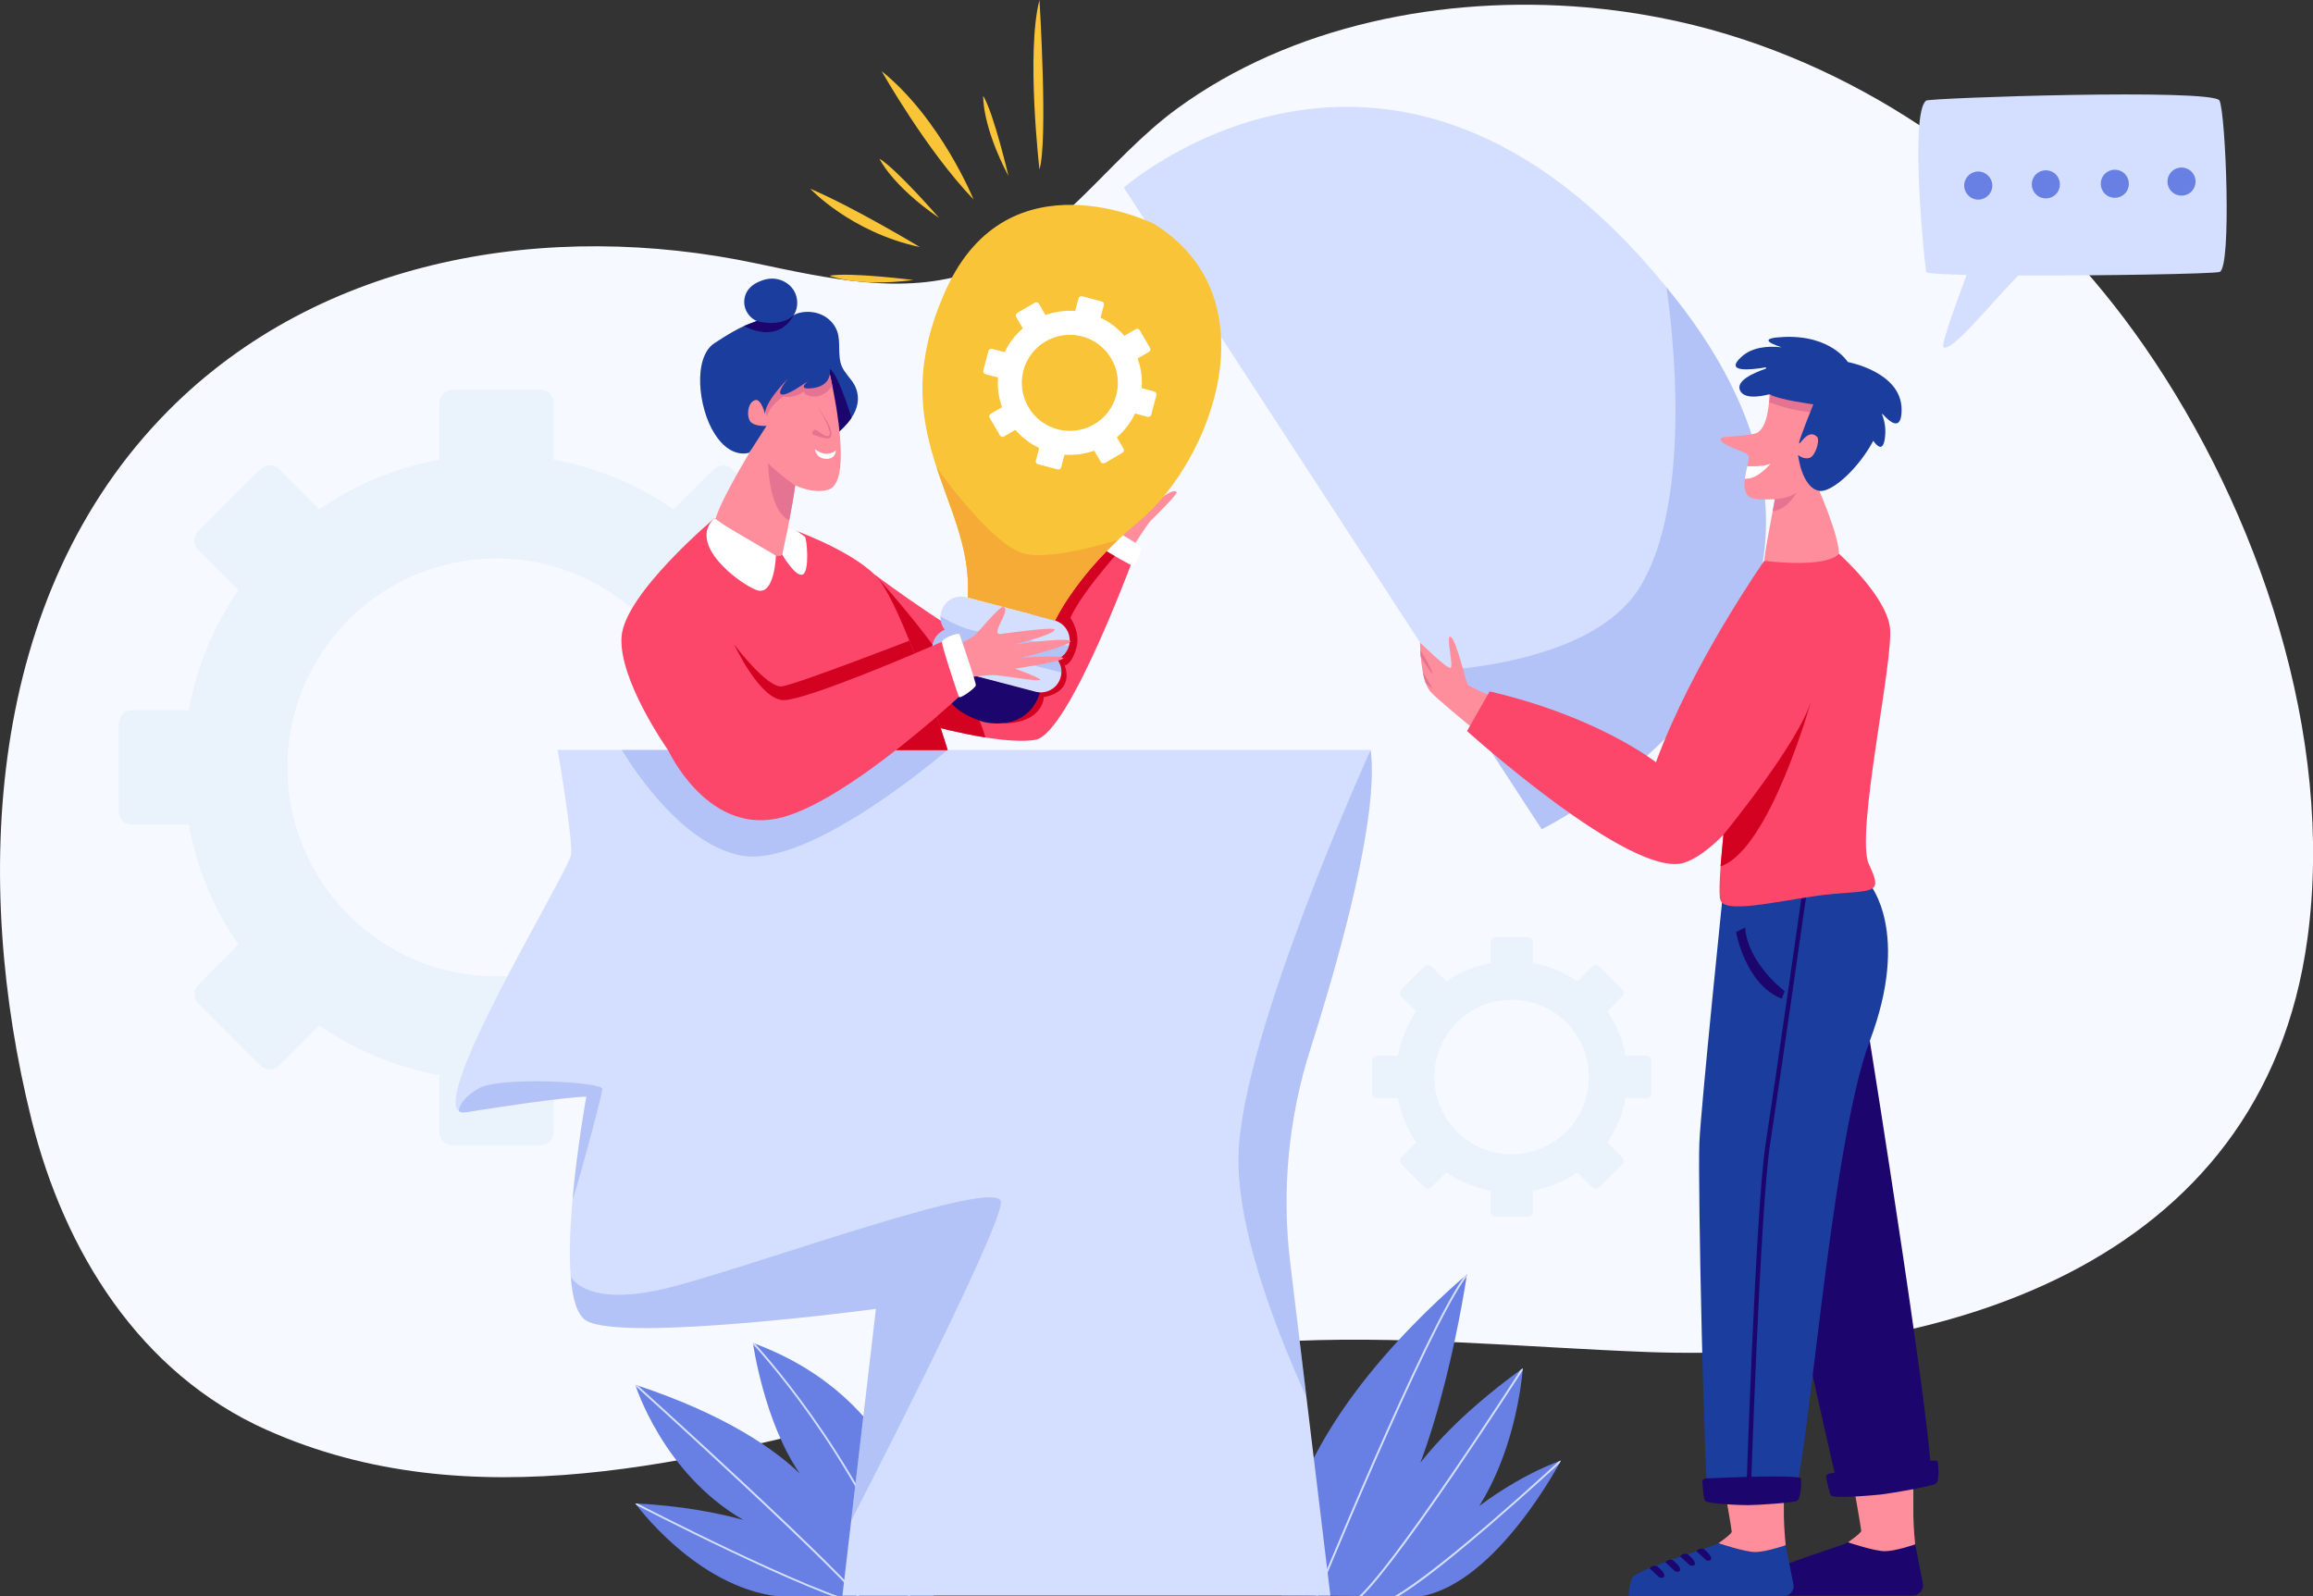 <?xml version="1.0" encoding="utf-8"?>
<!-- Generator: Adobe Illustrator 25.2.0, SVG Export Plug-In . SVG Version: 6.00 Build 0)  -->
<svg version="1.1" id="Layer_1" xmlns="http://www.w3.org/2000/svg" xmlns:xlink="http://www.w3.org/1999/xlink" x="0px" y="0px"
	 viewBox="0 0 2417 1668.1" style="enable-background:new 0 0 2417 1668.1;" xml:space="preserve">
<rect x="0" y="0" width="2417" height="1668.1" fill="#333333" stroke="none"/>
<style type="text/css">
	.st0{fill:#F6F9FF;}
	.st1{fill:#EAF2FC;}
	.st2{clip-path:url(#XMLID_2_);fill:#D4DFFF;}
	.st3{clip-path:url(#XMLID_3_);fill:#D4DFFF;}
	.st4{opacity:0.3;clip-path:url(#XMLID_4_);fill:#6880E4;}
	.st5{opacity:0.3;clip-path:url(#XMLID_5_);fill:#6880E4;}
	.st6{fill:#FE8E9C;}
	.st7{fill:#1C056D;}
	.st8{clip-path:url(#XMLID_6_);fill:#1C056D;}
	.st9{clip-path:url(#XMLID_7_);fill:#E57492;}
	.st10{clip-path:url(#XMLID_7_);fill:#FFFFFF;}
	.st11{fill:#1B3D9E;}
	.st12{clip-path:url(#XMLID_8_);fill:#E57492;}
	.st13{fill:#FC476A;}
	.st14{fill:#D40221;}
	.st15{clip-path:url(#XMLID_9_);fill:#D40221;}
	.st16{fill:#FFFFFF;}
	.st17{clip-path:url(#XMLID_10_);fill:#D40221;}
	.st18{clip-path:url(#XMLID_11_);fill:#1C056D;}
	.st19{clip-path:url(#XMLID_12_);fill:#E57492;}
	.st20{fill:#E57492;}
	.st21{clip-path:url(#XMLID_13_);fill:#F6AB36;}
	.st22{opacity:0.3;clip-path:url(#XMLID_14_);fill:#6880E4;}
	.st23{fill:#D4DFFF;}
	.st24{fill:#6880E4;}
	.st25{fill:#F9C438;}
</style>
<g>
	<path class="st0" d="M1657.7,7.7C1508-5.2,1349.3,26.4,1230.1,113.4c-73.8,53.9-124.1,139.4-213.5,170.5
		c-72.5,25.2-151.9,7-227-8.8c-215.4-45.5-454.2-6.8-613.8,154.1C-15.1,621.8-29,921,32.9,1169.9
		c34.3,137.8,113.2,265.1,245.8,324.3c213,95.1,448.6,33.4,662.6-22.7c126.9-33.3,256.1-60.9,387.4-69.1
		c131-8.1,262.3,5.5,393.2,10.4c302.1,11.1,642.6-88,689.3-432c28.8-211.7-50.9-446.5-170.8-619.4
		C2135.1,209.6,1981.7,89.5,1805,35.9C1758.2,21.7,1708.5,12.1,1657.7,7.7z"/>
	<g>
		<path class="st1" d="M518.7,1020.3c-120.4,0-218.4-98-218.4-218.4s98-218.4,218.4-218.4c120.4,0,218.4,98,218.4,218.4
			S639.2,1020.3,518.7,1020.3z M899.8,742.3h-59.5c-8.3-45.1-25.9-87.8-52-125.5l42.1-42.1c5.3-5.3,5.3-13.9,0-19.2l-65.2-65.2
			c-5.3-5.3-13.9-5.3-19.2,0L704,532.3c-37.8-26.1-80.4-43.7-125.5-52v-59.5c0-7.5-6.1-13.6-13.6-13.6h-92.2
			c-7.5,0-13.6,6.1-13.6,13.6v59.5c-45.1,8.3-87.8,25.9-125.5,52l-42.1-42.1c-5.3-5.3-13.9-5.3-19.2,0l-65.2,65.2
			c-5.3,5.3-5.3,13.9,0,19.2l42.1,42.1c-26.1,37.8-43.7,80.4-52,125.5h-59.5c-7.5,0-13.6,6.1-13.6,13.6V848
			c0,7.5,6.1,13.6,13.6,13.6h59.5c8.3,45.1,25.9,87.8,52,125.5l-42.1,42.1c-5.3,5.3-5.3,13.9,0,19.2l65.2,65.2
			c5.3,5.3,13.9,5.3,19.2,0l42.1-42.1c37.8,26.1,80.4,43.7,125.5,52v59.5c0,7.5,6.1,13.6,13.6,13.6h92.2c7.5,0,13.6-6.1,13.6-13.6
			v-59.5c45.1-8.3,87.8-25.9,125.5-52l42.1,42.1c5.3,5.3,13.9,5.3,19.2,0l65.2-65.2c5.3-5.3,5.3-13.9,0-19.2l-42.1-42.1
			c26.1-37.8,43.7-80.4,52-125.5h59.5c7.5,0,13.6-6.1,13.6-13.6v-92.2C913.4,748.3,907.3,742.3,899.8,742.3z"/>
	</g>
	<g>
		<path class="st1" d="M1579.6,1206.2c-44.6,0-80.8-36.3-80.8-80.8c0-44.6,36.3-80.8,80.8-80.8c44.6,0,80.8,36.3,80.8,80.8
			C1660.5,1169.9,1624.2,1206.2,1579.6,1206.2z M1720.7,1103.2h-22c-3.1-16.7-9.6-32.5-19.2-46.5l15.6-15.6c2-2,2-5.1,0-7.1
			l-24.1-24.1c-2-2-5.1-2-7.1,0l-15.6,15.6c-14-9.6-29.8-16.2-46.5-19.2v-22c0-2.8-2.2-5-5-5h-34.1c-2.8,0-5,2.2-5,5v22
			c-16.7,3.1-32.5,9.6-46.5,19.2l-15.6-15.6c-2-2-5.1-2-7.1,0l-24.1,24.1c-2,2-2,5.1,0,7.1l15.6,15.6c-9.6,14-16.2,29.8-19.2,46.5
			h-22c-2.8,0-5,2.2-5,5v34.1c0,2.8,2.2,5,5,5h22c3.1,16.7,9.6,32.5,19.2,46.5l-15.6,15.6c-2,2-2,5.1,0,7.1l24.1,24.1
			c2,2,5.1,2,7.1,0l15.6-15.6c14,9.6,29.8,16.2,46.5,19.2v22c0,2.8,2.2,5,5,5h34.1c2.8,0,5-2.2,5-5v-22c16.7-3.1,32.5-9.6,46.5-19.2
			l15.6,15.6c2,2,5.1,2,7.1,0l24.1-24.1c2-2,2-5.1,0-7.1l-15.6-15.6c9.6-14,16.2-29.8,19.2-46.5h22c2.8,0,5-2.2,5-5v-34.1
			C1725.7,1105.5,1723.5,1103.2,1720.7,1103.2z"/>
	</g>
	<g>
		<defs>
			<path id="XMLID_358_" d="M786.8,1403.3c0,0,11.3,81.9,48.9,136.4c-24.9-23.9-75.9-61.2-171.8-92.7c0,0,28.5,92.5,112.8,141.2
				c-28.2-7.7-65.8-14.9-112.8-17.2c0,0,62.6,86.7,148.8,97.1h163C975.8,1668.1,977.4,1473,786.8,1403.3z"/>
		</defs>
		<use xlink:href="#XMLID_358_"  style="overflow:visible;fill:#6880E4;"/>
		<clipPath id="XMLID_2_">
			<use xlink:href="#XMLID_358_"  style="overflow:visible;"/>
		</clipPath>
		<path class="st2" d="M954.8,1681c-0.4,0-0.8-0.2-0.9-0.7c-31-84.2-75-154.8-106.4-199.3c-34-48.2-61.1-76.8-61.4-77.1
			c-0.4-0.4-0.4-1,0-1.4c0.4-0.4,1-0.4,1.4,0c0.3,0.3,27.4,29,61.5,77.3c31.5,44.6,75.6,115.4,106.6,199.8c0.2,0.5-0.1,1.1-0.6,1.3
			C955,1681,954.9,1681,954.8,1681z"/>
		<path class="st2" d="M908.6,1683.4c-0.3,0-0.7-0.2-0.8-0.5c-20.8-33.2-242.2-233.2-244.4-235.2c-0.4-0.4-0.4-1-0.1-1.4
			c0.4-0.4,1-0.4,1.4-0.1c9.1,8.2,223.8,202.2,244.8,235.7c0.3,0.5,0.2,1.1-0.3,1.4C908.9,1683.4,908.7,1683.4,908.6,1683.4z"/>
		<path class="st2" d="M905.1,1678.7c-0.1,0-0.1,0-0.2,0c-56.2-11-239.6-105.8-241.5-106.8c-0.5-0.3-0.7-0.9-0.4-1.3
			c0.3-0.5,0.9-0.7,1.3-0.4c1.8,1,185,95.6,240.9,106.6c0.5,0.1,0.9,0.6,0.8,1.2C906,1678.4,905.6,1678.7,905.1,1678.7z"/>
	</g>
	<g>
		<defs>
			<path id="XMLID_357_" d="M1339.4,1667.2c0,0-31.3-140.6,193.5-335.6c0,0-28.5,198.4-91.1,279.9c0,0,5.7-77.9,149.4-181.7
				c0,0-8.5,146.6-106.7,206.3c-98.2,59.7-14.2,4.1-14.2,4.1s75.4-83.1,160.8-114c0,0-66.9,128.3-146.6,141.9L1339.4,1667.2z"/>
		</defs>
		<use xlink:href="#XMLID_357_"  style="overflow:visible;fill:#6880E4;"/>
		<clipPath id="XMLID_3_">
			<use xlink:href="#XMLID_357_"  style="overflow:visible;"/>
		</clipPath>
		<path class="st3" d="M1369.2,1685.5c-0.1,0-0.3,0-0.4-0.1c-0.5-0.2-0.8-0.8-0.5-1.3c1.2-3,122.3-299.8,163.9-353.1
			c0.3-0.4,1-0.5,1.4-0.2c0.4,0.3,0.5,1,0.2,1.4c-41.4,53.1-162.4,349.7-163.7,352.6C1370,1685.3,1369.6,1685.5,1369.2,1685.5z"/>
		<path class="st3" d="M1416.1,1673.7c-0.3,0-0.6-0.1-0.8-0.4c-0.3-0.4-0.2-1.1,0.2-1.4c36.5-27,173.5-240.4,174.9-242.6
			c0.3-0.5,0.9-0.6,1.4-0.3c0.5,0.3,0.6,0.9,0.3,1.4c-0.3,0.5-35,54.5-73.7,111.2c-52,76.1-86.3,120.5-101.7,132
			C1416.6,1673.6,1416.3,1673.7,1416.1,1673.7z"/>
		<path class="st3" d="M1449.8,1673.8c-0.4,0-0.8-0.2-0.9-0.6c-0.2-0.5,0-1.1,0.5-1.3c17.7-7.7,54.6-35.4,106.8-80.2
			c39.4-33.9,74-65.9,74.3-66.2c0.4-0.4,1-0.4,1.4,0.1c0.4,0.4,0.4,1-0.1,1.4c-0.3,0.3-34.9,32.3-74.4,66.3
			c-53,45.6-89.1,72.7-107.3,80.5C1450,1673.8,1449.9,1673.8,1449.8,1673.8z"/>
	</g>
	<g>
		<g>
			<defs>
				<path id="XMLID_356_" d="M1432.3,783.6H582.7c0,0,15.8,91.5,14.1,109.1s-162.5,277.9-110.3,269.6
					c108.3-17.2,126.2-16.3,126.2-16.3s-38.7,211.1,0,234c38.7,22.9,302.6-12.3,302.6-12.3l-35,299.6h509.9l-42-347.8
					c-9.1-75.1-1.9-151.2,21.1-223.3C1400.9,996.8,1441.1,852.5,1432.3,783.6z"/>
			</defs>
			<use xlink:href="#XMLID_356_"  style="overflow:visible;fill:#D4DFFF;"/>
			<clipPath id="XMLID_4_">
				<use xlink:href="#XMLID_356_"  style="overflow:visible;"/>
			</clipPath>
			<path class="st4" d="M596.2,1333.6c0,0,15.2,34.6,105.4,11.3s342.9-116.2,344.3-88.8c1.4,27.3-156.8,333.7-156.8,333.7
				s9.2-191.6-0.4-195.7c-9.6-4.1-262.4,54.7-287,10.9S596.2,1333.6,596.2,1333.6"/>
			<path class="st4" d="M479.5,1161.2c0,0-0.9-11.6,21.1-24.1c22-12.4,128.8-6.6,128.8,0.7s-31.9,123.1-31.2,115.1
				c0.7-8,8.5-89.5,1.2-92.4C592,1157.6,473.9,1173.1,479.5,1161.2"/>
			<path class="st4" d="M1432.3,783.6c0,0-134.7,296.2-138.1,423.4s111.9,335.8,111.9,335.8s-40.7-257.8-30.5-325.6
				c10.2-67.8,91.6-433.5,91.6-433.5L1432.3,783.6"/>
			<path class="st4" d="M644.2,774.2c0,0,57.7,106.1,130.3,119.8s215.7-110.4,215.7-110.4L644.2,774.2z"/>
		</g>
		<g>
			<defs>
				<path id="XMLID_355_" d="M1611,866.5L1174.3,196c0,0,289.6-254.1,579.5,119.7C2023.7,663.5,1611,866.5,1611,866.5z"/>
			</defs>
			<use xlink:href="#XMLID_355_"  style="overflow:visible;fill:#D4DFFF;"/>
			<clipPath id="XMLID_5_">
				<use xlink:href="#XMLID_355_"  style="overflow:visible;"/>
			</clipPath>
			<path class="st5" d="M1433.5,702.6c0,0,221,11.1,281.4-91.2c60.4-102.3,26.3-311.7,26.3-311.7s116.6,99.1,142.2,228.1
				c25.6,129-177.8,356.6-258,377.6C1625.5,905.4,1479.8,772.9,1433.5,702.6z"/>
		</g>
		<g>
			<path class="st6" d="M2001.3,1613.8c0,0-1.7-15.7-1.9-30c-0.1-14.3,0-35,0-35l-62.9,1.3c0,0,8.4,47,8.4,49.5
				s-13.9,12.1-13.9,12.1s22.1,20,32.8,19.3C1974.5,1630.1,2001.3,1613.8,2001.3,1613.8z"/>
			<path class="st7" d="M2001.3,1613.8l8.2,41.6c0.6,6.3-4.4,11.8-10.8,11.8h-161.4c0,0-0.7-9.2,3.5-19c4.2-9.9,86.6-33.1,90.2-36.6
				c0,0,27.5,9.3,38.6,9.3C1980.7,1620.9,2001.3,1613.8,2001.3,1613.8z"/>
			<path class="st6" d="M1866,1614.7c0,0-1.7-15.7-1.9-30s0-35,0-35l-62.9,1.3c0,0,8.4,47,8.4,49.5s-13.9,12.1-13.9,12.1
				s22.1,20,32.8,19.3C1839.2,1631,1866,1614.7,1866,1614.7z"/>
			<g>
				<path class="st7" d="M1953.9,1087.7c0,0,71.6,447.5,63.3,459.3c-8.4,11.7-95.5,11.7-95.5,11.7s-75.5-321.7-76.3-385.3
					C1844.6,1109.6,1953.9,1087.7,1953.9,1087.7z"/>
				<g>
					<defs>
						<path id="XMLID_354_" d="M1953.9,924.1c0,0,42.8,50.2,0,163.5c-42.8,113.4-66.6,474.3-81.2,477.6c-14.6,3.3-83.7,4-87.6,0
							c-3.9-4-11.2-331.3-9.3-371.5s25.6-269.6,25.6-269.6H1953.9z"/>
					</defs>
					<use xlink:href="#XMLID_354_"  style="overflow:visible;fill:#1B3D9E;"/>
					<clipPath id="XMLID_6_">
						<use xlink:href="#XMLID_354_"  style="overflow:visible;"/>
					</clipPath>
					<path class="st8" d="M1826.7,1575.1C1826.7,1575.1,1826.7,1575.1,1826.7,1575.1c-1.4,0-2.4-1.1-2.3-2.4
						c0.1-3.1,10.1-309.6,20.6-377.2c10.4-67.5,39.5-271.7,39.8-273.7c0.2-1.3,1.4-2.2,2.6-2c1.3,0.2,2.2,1.4,2,2.6
						c-0.3,2.1-29.4,206.3-39.8,273.8c-10.4,67.3-20.4,373.5-20.5,376.6C1829,1574.1,1828,1575.1,1826.7,1575.1z"/>
				</g>
				<path class="st7" d="M1814.1,973.9c0,0,9.6,54.8,47.8,69.7l3-7.9c0,0-38.5-28.7-41.3-66.5L1814.1,973.9z"/>
				<path class="st7" d="M1778.9,1548.6c-0.1-1.9,1.3-3.6,3.3-3.7c18.1-0.8,99.6-4.4,99.9,0.2c0.4,5.1-0.4,20.8-4,23
					c-3.6,2.2-41.9,4.7-51.4,4.7s-43.3-1.4-45.2-4.7C1780.2,1565.6,1779.3,1554.4,1778.9,1548.6z"/>
				<path class="st7" d="M1908.3,1543.9c-0.4-1.9,1.1-3.7,3.3-4.1c20.4-3.2,112.4-17.2,113.2-12.7c1,5,1.9,20.7-1.9,23.3
					s-46.9,10.1-57.7,11.3c-10.7,1.2-49.3,4.2-51.7,1.1C1911.7,1560.6,1909.4,1549.6,1908.3,1543.9z"/>
			</g>
			<g>
				<g>
					<defs>
						<path id="XMLID_353_" d="M1946.9,424.3c-7.5-24.8-85.1-57-98-24.9c0,0,3,49.4-15.5,53.8c-18.5,4.3-42.1,1-33.8,8.5
							c8.4,7.6,26.8,9.7,27.8,15.8c0.9,6.1-12.1,36.8,2.5,42.6c5.6,2.3,12.4,1.8,24.8,1.6c-3.5,18.4-10.8,56.9-11,63.5
							c-0.3,8.7,63.3,9.4,75.2,2.2c11.9-7.1-17.8-74.5-17.8-74.5C1908.6,504.5,1954.4,449.1,1946.9,424.3z"/>
					</defs>
					<use xlink:href="#XMLID_353_"  style="overflow:visible;fill:#FE8E9C;"/>
					<clipPath id="XMLID_7_">
						<use xlink:href="#XMLID_353_"  style="overflow:visible;"/>
					</clipPath>
					<path class="st9" d="M1854.6,521.6c0,0,13.4-0.4,22.7-6.7c0,0-11.3,20.8-28.3,19.2C1849.1,534.2,1849.2,523.9,1854.6,521.6"/>
					<path class="st9" d="M1848.9,420.3c0,0,46.2,18.9,69.8,6c23.5-12.9-66.3-27.3-66.3-27.3L1848.9,420.3z"/>
					<path class="st10" d="M1824.4,487c0,0,18.9,1.5,25.9-2.8c0,0-14.1,18.2-28.5,15.9C1821.8,500,1821.9,491.6,1824.4,487z"/>
				</g>
				<path class="st11" d="M1987.1,428c0-39.5-56.2-49.7-56.2-49.7s-17.3-28.4-67-26.2c-24.8,1.1-16.6,6.1-2.2,10.8
					c-14.7-1.6-30.9-0.2-42.1,10.1c-17.7,16.2,8.3,13.8,26,10.8c-0.2,0.5-0.4,1-0.5,1.5c-13.7,4.7-31.6,12.9-26.7,22.9
					c4.1,8.3,18.3,6.9,30.7,3.8c10.1,5.9,45.8,10.5,45.8,10.5s-15,36.7-14.9,40.4c0.1,3.7,9.2-16.1,18.8-6.4
					c3.2,3.2-1.6,20-7.8,21.9c-6.5,2.1-12.1-3-12.1-3s3.8,34.2,22.1,37.5c13,2.3,41.4-23.7,56.5-52.3c5.1,7.2,10.3,10.4,12.1-2.5
					c1.4-9.7-0.2-18-2.8-24.7c0-0.4,0.1-0.7,0.1-1.1C1976.4,442.9,1987.1,450.1,1987.1,428z"/>
			</g>
			<g>
				<path class="st11" d="M1866,1614.7l8.2,41.6c0.6,6.3-4.4,11.8-10.8,11.8H1702c0,0-0.7-9.2,3.5-19c4.2-9.9,86.6-33.1,90.2-36.6
					c0,0,27.5,9.3,38.6,9.3C1845.4,1621.7,1866,1614.7,1866,1614.7z"/>
				<path class="st7" d="M1780.1,1618.5c0,0,7.6,5.6,8,9.5c0.3,2.5-1.8,2.9-3.4,2.8c-1,0-1.9-0.4-2.6-1.1l-9.4-8.8
					C1772.7,1621,1775.1,1617.2,1780.1,1618.5z"/>
				<path class="st7" d="M1763.1,1623.8c0,0,7.6,5.6,8,9.5c0.3,2.5-1.8,2.9-3.4,2.8c-1,0-1.9-0.4-2.6-1.1l-9.4-8.8
					C1755.7,1626.3,1758.1,1622.6,1763.1,1623.8z"/>
				<path class="st7" d="M1747.7,1630.1c0,0,7.6,5.6,8,9.5c0.3,2.5-1.8,2.9-3.4,2.8c-1,0-1.9-0.4-2.6-1.1l-9.4-8.8
					C1740.3,1632.6,1742.7,1628.9,1747.7,1630.1z"/>
				<path class="st7" d="M1731.2,1636.4c0,0,7.6,5.6,8,9.5c0.3,2.5-1.8,2.9-3.4,2.8c-1,0-1.9-0.4-2.6-1.1l-9.4-8.8
					C1723.8,1638.9,1726.2,1635.2,1731.2,1636.4z"/>
			</g>
			<g>
				<defs>
					<path id="XMLID_352_" d="M1555.3,726.2c0,0-20.8-9.2-21.9-11.1s-11.7-46.6-17.4-49.6s3,29.6,0,32.2s-32.1-26.3-32.1-26.3
						s0,38.4,10.5,50.9c6,7.2,42.2,36.7,42.2,36.7L1555.3,726.2z"/>
				</defs>
				<use xlink:href="#XMLID_352_"  style="overflow:visible;fill:#FE8E9C;"/>
				<clipPath id="XMLID_8_">
					<use xlink:href="#XMLID_352_"  style="overflow:visible;"/>
				</clipPath>
				<path class="st12" d="M1483.1,678c1,0.3,12.2,19.2,13.8,25c1.6,5.7-14-18.6-14.1-20.4S1483.1,678,1483.1,678z"/>
				<path class="st12" d="M1483.9,698.1c0,0,13,19.8,12.6,20.9c-0.4,1-14.6-12.4-14-15.6C1483.1,700.2,1483.9,698.1,1483.9,698.1z"
					/>
			</g>
			<g>
				<path class="st13" d="M1974.9,655.5c-4.4-33.4-53.2-76.8-53.2-76.8c-14.8,15.7-78.1,7.3-78.1,7.3s-75.4,107.3-113.2,210.5
					c0,0-60.3-47.7-173.8-74l-23.6,41.4c0,0,171.5,154.7,226.6,137.7c12.6-3.9,27-14.8,41.3-29.2c-3.4,34.3-5.4,62.4-3,68.6
					c6.2,15.7,73.8-3.1,117.8-6.9c44.1-3.8,51.6-0.6,37.2-31.1C1938.4,872.2,1979.3,688.9,1974.9,655.5z"/>
				<path class="st14" d="M1800.9,872.2c0,0,79-96,92-140.8c0,0-43.5,156.8-95,173.9L1800.9,872.2z"/>
			</g>
		</g>
		<g>
			<g>
				<defs>
					<path id="XMLID_351_" d="M914.2,600.6c0,0,108.9,81,127,76.9c18.1-4,106.7-132.8,106.7-132.8l40.9,26.7
						c0,0-70.7,195.1-106.7,201.6c-36,6.5-118.2-17.1-118.2-17.1L914.2,600.6z"/>
				</defs>
				<use xlink:href="#XMLID_351_"  style="overflow:visible;fill:#FC476A;"/>
				<clipPath id="XMLID_9_">
					<use xlink:href="#XMLID_351_"  style="overflow:visible;"/>
				</clipPath>
				<path class="st15" d="M914.2,600.6c0,0,103.4,112.2,116.3,173.6l-84.2-9.9C946.2,764.3,904.1,627.4,914.2,600.6"/>
				<path class="st15" d="M1181.2,563c0,0-48.5,51.3-62.7,82.6c0,0,11.3,15.3,6,32.5c-5.3,17.3-12,17.2-12,17.2s12,26.7-21.7,33.1
					c0,0-0.4,26.5-41.2,27.5s0,0,0,0l-3.8-57.3l98.1-148.4C1144.1,550.3,1172.8,549.3,1181.2,563z"/>
			</g>
			<path class="st6" d="M1185.3,569.1c0,0,14.4-22.2,16.5-24.3c2.1-2.2,29.3-28.7,27.8-30.5c-5.1-6.5-30,18.6-30,18.6l-28.8,26.9
				L1185.3,569.1z"/>
			<path class="st16" d="M1147.9,544.8c0,0,44.7,24.4,44.7,27.6s-6,19.8-9.2,18.7c-3.2-1.1-47.3-25.6-47.1-30.8
				C1136.7,555.1,1147.9,544.8,1147.9,544.8z"/>
			<g>
				<defs>
					<path id="XMLID_350_" d="M746.7,541.5c0,0-94,78.7-97.2,123.9c-3.2,45.2,48.6,118.4,48.6,118.4h292.2c0,0-47.5-155-76.1-183.1
						c-28.5-28-90.8-49.2-90.8-49.2L746.7,541.5z"/>
				</defs>
				<use xlink:href="#XMLID_350_"  style="overflow:visible;fill:#FC476A;"/>
				<clipPath id="XMLID_10_">
					<use xlink:href="#XMLID_350_"  style="overflow:visible;"/>
				</clipPath>
				<polyline class="st17" points="978.9,748.6 932,787 994.2,785.9 978.9,748.6 				"/>
			</g>
			<g>
				<g>
					<defs>
						<path id="XMLID_349_" d="M837.6,326.4c7.6-1.3,15.6-0.3,22.4,3.2c6.8,3.5,12.4,9.5,14.9,16.8c4,11.7-0.1,25.3,4.9,36.7
							c3.1,7,9.2,12.2,12.9,18.8c2.8,5,4.1,10.9,3.7,16.6c-0.9,13.9-11.2,25.4-21.8,34.5c-3.4-7.1-9.2-12.7-14.7-18.3
							c-17.3-17.4-34.2-36.4-41.1-59.9c-2.3-7.8-3.3-16.3-1.8-24.3c0.7-3.9,2.1-7.9,4.3-11.3c0.9-1.3,1.2-2.8,2-4.2
							c0.8-1.5,2-2.7,3.3-3.8C829.7,328.6,833.7,327.1,837.6,326.4z"/>
					</defs>
					<use xlink:href="#XMLID_349_"  style="overflow:visible;fill:#1B3D9E;"/>
					<clipPath id="XMLID_11_">
						<use xlink:href="#XMLID_349_"  style="overflow:visible;"/>
					</clipPath>
					<path class="st18" d="M893.7,449.7c0,0-15.8-57.2-26.8-64.5c-11.1-7.3,5,72.4,7.3,71.7C876.5,456.2,888.9,455.7,893.7,449.7z"
						/>
				</g>
				<g>
					<g>
						<defs>
							<path id="XMLID_348_" d="M771,381.4c8.9-10.4,41.2-21.9,67.3-17c14.7,2.7,26.2,14.3,29.4,28.9c7.2,33.1,21.5,111.2-2.1,118.4
								c-10.5,3.2-22.8,0.7-34.7-4.5c-2.4,20.1-11.9,66-13.7,72.2c-2.4,8.6-59.5-20.9-69.4-31.2C741.5,541.5,785,470,785,470
								C779.4,456.4,758.7,395.9,771,381.4z"/>
						</defs>
						<use xlink:href="#XMLID_348_"  style="overflow:visible;fill:#FE8E9C;"/>
						<clipPath id="XMLID_12_">
							<use xlink:href="#XMLID_348_"  style="overflow:visible;"/>
						</clipPath>
						<path class="st19" d="M831,507.3c0,0-15.5-10.6-28.3-23.1c0,0,0.4,56.1,26.3,60.7L831,507.3"/>
						<path class="st19" d="M863.7,409.8c-4.7,3.7-11.1,5.7-16.9,4.2c-1.5-0.4-2.8-1-4.2-1.6c-0.7-0.3-1.5-0.7-2.1-1.3
							c-0.5-0.6-0.8-1.5-0.4-2.2c-6,5-14.3,7-21.9,5.3c-7.1,5.8-14.6,12.2-16.8,21.1c-2.3-6.8-1.5-14.4,1.2-21.1s7.1-12.5,12.1-17.7
							c2.3-2.5,4.8-4.9,7.7-6.7c6.4-4.1,14.3-5.2,21.9-5.5c5.8-0.2,11.6,0,17.2,1.7c4.3,1.3,8.7,3.7,11.7,7.2c0.6,0.7,1,1.5,0.8,2.4
							c-0.2,0.9-0.7,1.7-1.2,2.5c-1.2,2.1-2.3,4.1-3.7,6C867.6,406.2,865.7,408.2,863.7,409.8z"/>
					</g>
					<path class="st20" d="M853.4,423.1c0,0,16.7,27.1,13.2,31.5c-3.5,4.4-12.5-6.2-15.2-5.5c-2.7,0.7-4.1,5-0.7,5.6
						c3.4,0.5,16.4,6.9,17.8,0.8C869.8,449.3,867.4,444.6,853.4,423.1z"/>
					<path class="st16" d="M873.5,470.6c0,0-8.8,8.8-21.9-1.2c0,0,0.8,8.5,9.8,9.9C873.3,481.1,873.5,470.6,873.5,470.6z"/>
				</g>
				<path class="st11" d="M746.7,358.5c11-7.1,26.9-17.7,44.1-23c-0.6-0.2-1.1-0.5-1.6-0.8c-5.5-3-9.7-8.5-11-14.6
					c-1.4-6.1,0.1-12.9,4-17.8c2.9-3.7,6.9-6.3,11.2-8.1c4.1-1.8,8.4-3,12.9-3.1c9.1-0.2,18.3,4.5,23.1,12.2
					c4.8,7.7,5,18.2,0.1,25.9c-1.1,1.8-2.5,3.4-4.2,4.6c-0.2,0.1-0.4,0.2-0.5,0.3c7.4,2.2,14.6,6.4,21.3,13.2
					c32.3,33.2,21,37.8,21,37.8s3.8,17.7-17.9,20.5c-13.5,1.8-9.6-3.4-4.7-7.5c-7.8,5.5-20.8,14.2-26.6,14.2
					c-8.5,0,5.6-16.7,5.6-16.7s-26.6,26.3-23.7,38.3c0,0-4.1-17.8-10.8-15.8c-6.7,2-9.1,13.5-5.9,20.8c3.2,7.3,17.9,6.1,17.9,6.1
					L783,473c0,0-19.1,7.4-36.3-19.8C729.4,426,723.9,373.2,746.7,358.5z"/>
				<path class="st7" d="M829.4,329.3c0,0-11.2,13.1-38.6,6.2l-13.3,5.1C777.5,340.6,811.9,361.1,829.4,329.3z"/>
				<g>
					<path class="st16" d="M810.8,580.6c0,0-1.3,43.4-20.5,35.9c-19.2-7.5-72.5-48.3-43.6-75.1c0,0,6.9,5.2,11,7.8
						C761.8,551.9,810.8,580.6,810.8,580.6z"/>
					<path class="st16" d="M817.3,579.4c0,0,14.4,24.7,21.7,20.8c7.3-3.9,4-38.1,2.1-39.3c-1.9-1.2-11-9.4-17.8-9.5L817.3,579.4z"/>
				</g>
			</g>
			<g>
				<g>
					<path class="st7" d="M990.1,698.7c0,0-21.7,36.5,37,55.5c0,0,45.8,12.9,59.8-30.6L990.1,698.7z"/>
					<g>
						<defs>
							<path id="XMLID_347_" d="M1205.6,233.8c0,0-151.6-75.5-217,68.7c-69,152,29.1,217.9,22.7,322l91.2,24
								c0,0,22.8-50.1,86.6-102.7C1266.8,481.7,1330.6,310.7,1205.6,233.8z"/>
						</defs>
						<use xlink:href="#XMLID_347_"  style="overflow:visible;fill:#F9C438;"/>
						<clipPath id="XMLID_13_">
							<use xlink:href="#XMLID_347_"  style="overflow:visible;"/>
						</clipPath>
						<path class="st21" d="M970.3,476.7c0,0,65,95.9,102.6,102.4c37.6,6.5,115.6-21.7,115.6-21.7s-78.1,102.8-84.8,103.1
							c-6.8,0.3-95.1-23-97.4-26.3C1003.9,630.9,971.6,483.9,970.3,476.7z"/>
					</g>
					<g>
						<defs>
							<path id="XMLID_346_" d="M1117.1,674.6L1117.1,674.6c3-11.5-3.8-23.3-15.3-26.3l-92-24.2c-11.5-3-23.3,3.8-26.3,15.3l0,0
								c-1.8,6.7-0.2,13.5,3.8,18.6c-5.9,2.5-10.7,7.6-12.5,14.3c-3,11.5,3.8,23.3,15.3,26.3l92,24.2c11.5,3,23.3-3.8,26.3-15.3
								c1.8-6.7,0.2-13.5-3.8-18.6C1110.6,686.5,1115.3,681.4,1117.1,674.6z"/>
						</defs>
						<use xlink:href="#XMLID_346_"  style="overflow:visible;fill:#D4DFFF;"/>
						<clipPath id="XMLID_14_">
							<use xlink:href="#XMLID_346_"  style="overflow:visible;"/>
						</clipPath>
						<path class="st22" d="M980.4,642.4c0,0,12.8,8.9,29.7,14.5c16.9,5.6,99.6,17.9,107,17.7c7.4-0.1,0,0,0,0s-0.9,12.3-12.5,14.3
							c-11.5,2,0,0,0,0s7.4,6,5,13.9c-2.4,8,0,0,0,0s-86.2-21.8-89-22.3s-50-6.8-50-6.8s5.3-18.8,11-17.3
							C981.6,656.6,977.3,645.3,980.4,642.4z"/>
					</g>
				</g>
				<g>
					<path class="st16" d="M1105.2,448.6c-26.8-7-42.8-34.6-35.8-61.3c7-26.8,34.6-42.8,61.3-35.8c26.8,7,42.8,34.6,35.8,61.3
						C1159.5,439.6,1132,455.6,1105.2,448.6z M1206.2,409.1l-13.2-3.5c0.8-10.5-0.6-21-4.2-31l11.8-6.9c1.5-0.9,2-2.8,1.1-4.3
						l-10.7-18.3c-0.9-1.5-2.8-2-4.3-1.1l-11.8,6.9c-6.9-8-15.3-14.4-24.9-18.9l3.5-13.2c0.4-1.7-0.6-3.4-2.2-3.8l-20.5-5.4
						c-1.7-0.4-3.4,0.6-3.8,2.2l-3.5,13.2c-10.5-0.8-21,0.6-31,4.2l-6.9-11.8c-0.9-1.5-2.8-2-4.3-1.1l-18.3,10.7
						c-1.5,0.9-2,2.8-1.1,4.3l6.9,11.8c-8,6.9-14.4,15.3-18.9,24.9l-13.2-3.5c-1.7-0.4-3.4,0.6-3.8,2.2l-5.4,20.5
						c-0.4,1.7,0.6,3.4,2.2,3.8l13.2,3.5c-0.8,10.5,0.6,21,4.2,31l-11.8,6.9c-1.5,0.9-2,2.8-1.1,4.3l10.7,18.3
						c0.9,1.5,2.8,2,4.3,1.1l11.8-6.9c6.9,8,15.3,14.4,24.9,18.9l-3.5,13.2c-0.4,1.7,0.6,3.4,2.2,3.8l20.5,5.4
						c1.7,0.4,3.4-0.6,3.8-2.2l3.5-13.2c10.5,0.8,21-0.6,31-4.2l6.9,11.8c0.9,1.5,2.8,2,4.3,1.1l18.3-10.7c1.5-0.9,2-2.8,1.1-4.3
						l-6.9-11.8c8-6.9,14.4-15.3,18.9-24.9l13.2,3.5c1.7,0.4,3.4-0.6,3.8-2.2l5.4-20.5C1208.8,411.2,1207.8,409.5,1206.2,409.1z"/>
				</g>
			</g>
			<path class="st13" d="M698.1,783.7c0,0,39.2,85.8,112.7,71.9c73.5-13.9,207.1-142.1,207.1-142.1l-15.2-50.9
				c0,0-175,77.4-182.9,69c-8-8.4-53.9-69-53.9-69S677.7,739.6,698.1,783.7z"/>
			<path class="st14" d="M955.5,683c0,0-110.6,47.4-135.7,48.6c-25.2,1.2-52.5-58-52.5-58s34.4,45.9,50,43.6
				c15.6-2.3,132.9-47.7,132.9-47.7L955.5,683z"/>
			<path class="st6" d="M1005.5,671.7c0,0,10.2-5.9,12.4-7.2s26.4-31.3,30.5-30.2c8.9,2.3-13.4,28-3.6,28.3c0,0,57.1-8.2,57.3-4.7
				s-22.2,10.7-42.8,15.6c0,0,50.6-7.4,58.5-4.1c7.9,3.3-49.7,18.1-52.2,18.1c-2.5,0,42-3.3,45.3,0c3.3,3.3-50.2,11.2-50.2,11.2
				s24.8,8.8,26.3,11.6c1.4,2.7-41.9-4.9-49-4.9c-7.1,0-21.9,1.9-21.9,1.9L1005.5,671.7z"/>
			<path class="st16" d="M1002.7,662.6c0,0,17.5,50.8,17,53.6c-0.5,2.8-16.6,14.6-17.7,12c-1.1-2.5-18.2-53.9-17.7-57.5
				C984.8,666.9,1000.8,660.9,1002.7,662.6z"/>
		</g>
	</g>
	<g>
		<path class="st23" d="M2319.3,105.1c-6.5-12.9-302.6-2.8-306.5,0c-17.7,12.9-1.6,172.6,0,179.1c0.4,1.5,16.9,2.5,42.2,3.1
			c-12,32.4-27,73.7-24.2,75.6c8.4,5.5,47.3-43.1,78.1-75c86.9,0.3,202.4-1.7,210.4-3.7C2332.3,281,2325.8,118.1,2319.3,105.1z"/>
		<g>
			<path class="st24" d="M2081.9,193.6c0.2,8.1-6.3,14.8-14.4,15c-8.1,0.2-14.8-6.3-15-14.4c-0.2-8.1,6.3-14.8,14.4-15
				C2075,179.1,2081.7,185.5,2081.9,193.6z"/>
			
				<ellipse transform="matrix(0.707 -0.707 0.707 0.707 490.159 1568.237)" class="st24" cx="2138.1" cy="192.4" rx="14.7" ry="14.7"/>
			
				<ellipse transform="matrix(0.547 -0.837 0.837 0.547 841.722 1936.478)" class="st24" cx="2209" cy="191" rx="14.7" ry="14.7"/>
			
				<ellipse transform="matrix(0.707 -0.707 0.707 0.707 533.744 1667.65)" class="st24" cx="2279.9" cy="189.5" rx="14.7" ry="14.7"/>
		</g>
	</g>
	<g>
		<path class="st25" d="M1086.2,177.1c0,0-14.2-122.5,0-177.1C1086.2,0,1095.3,146.7,1086.2,177.1z"/>
		<path class="st25" d="M1017.3,208.4c0,0-34-84-96-134.1C921.2,74.3,968.3,157.5,1017.3,208.4z"/>
		<path class="st25" d="M846.7,197.2c0,0,42.1,45.4,114.6,61C961.3,258.2,893.6,217.3,846.7,197.2z"/>
		<path class="st25" d="M1053.8,183.9c0,0-15.3-65.4-26.4-83.8C1027.4,100.1,1025.9,131,1053.8,183.9z"/>
		<path class="st25" d="M981.3,227.7c0,0-44-50.7-62.3-61.9C918.9,165.8,931.9,193.8,981.3,227.7z"/>
		<path class="st25" d="M954.5,292.6c0,0-66.6-8.4-87.7-4.5C866.7,288.1,895.2,300.3,954.5,292.6z"/>
	</g>
</g>
</svg>
